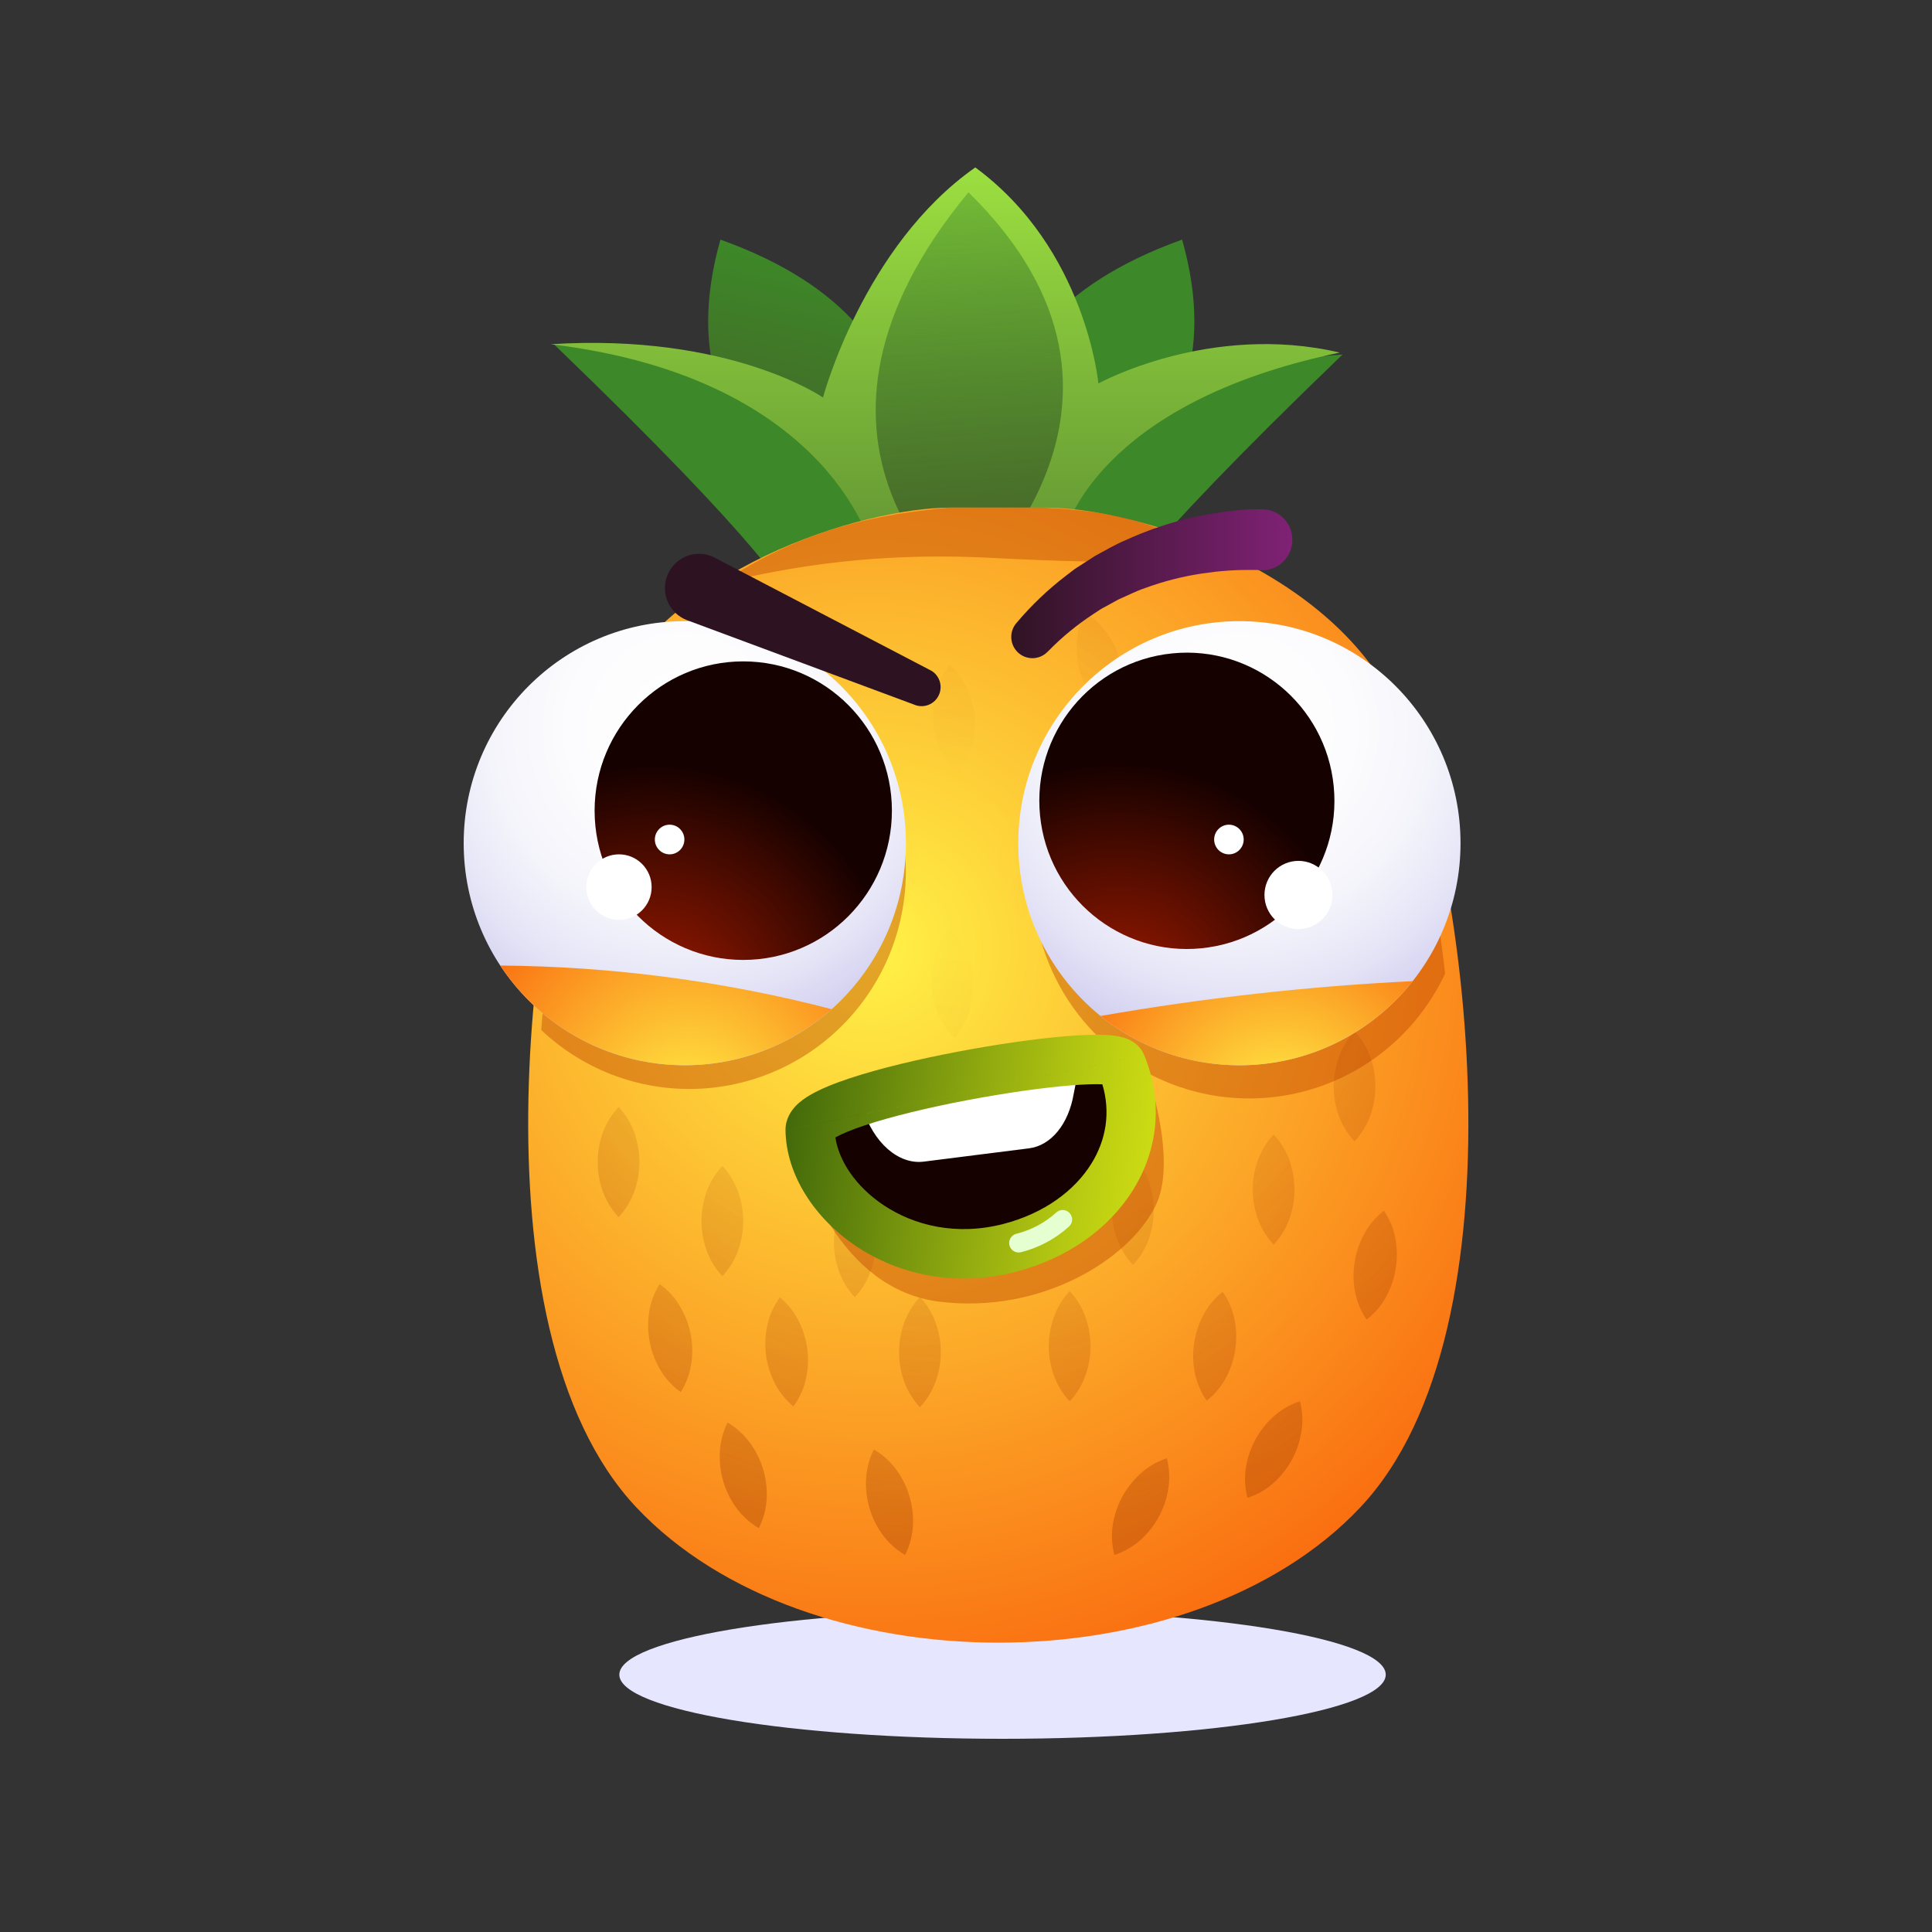 <svg width="300" height="300" viewBox="0 0 300 300" fill="none" xmlns="http://www.w3.org/2000/svg">
<rect x="0" y="0" width="300" height="300" fill="#333333" stroke="none"/>
<path d="M137.736 82.188C137.736 82.188 152.299 51.711 111.867 37.205C101.367 74.359 137.736 82.188 137.736 82.188Z" fill="url(#paint0_linear_11115_327210)"/>
<path d="M122.056 92.225C122.056 92.225 119.84 85.996 85.993 53.441C125.178 55.756 137.354 86.639 137.354 86.639L122.056 92.225Z" fill="url(#paint1_linear_11115_327210)"/>
<path d="M157.69 82.188C157.69 82.188 143.121 51.711 183.559 37.205C194.059 74.359 157.69 82.188 157.69 82.188Z" fill="url(#paint2_linear_11115_327210)"/>
<path d="M172.4 93.83C172.4 93.83 174.617 87.601 208.469 55.053C169.278 57.361 157.108 88.245 157.108 88.245L172.4 93.83Z" fill="url(#paint3_linear_11115_327210)"/>
<path d="M127.794 61.725C127.794 61.725 134.044 38.192 151.441 26C168.637 38.629 170.56 59.546 170.56 59.546C170.56 59.546 187.863 50.011 208.04 54.752C170.025 62.617 165.327 82.779 165.327 82.779C163.611 82.631 162.876 91.788 149.418 92.225C135.484 92.674 135.643 85.996 135.643 85.996C135.643 85.996 129.646 58.761 85.511 53.448C113.378 51.7 127.794 61.725 127.794 61.725Z" fill="url(#paint4_linear_11115_327210)"/>
<path d="M149.412 92.257C149.412 92.257 118.558 68.251 150.382 29.863C183.941 62.707 149.412 92.257 149.412 92.257Z" fill="url(#paint5_linear_11115_327210)"/>
<path d="M155.673 270C188.536 270 215.177 265.541 215.177 260.04C215.177 254.539 188.536 250.08 155.673 250.08C122.81 250.08 96.169 254.539 96.169 260.04C96.169 265.541 122.81 270 155.673 270Z" fill="#E6E6FF"/>
<path d="M217.341 110.851C207.217 88.056 175.927 78.816 162.358 78.816H147.66C134.091 78.816 102.801 88.056 92.677 110.851C82.553 133.647 72.435 206.059 98.815 234.068C125.195 262.076 184.84 262.07 211.22 234.068C237.601 206.065 227.459 133.647 217.341 110.851Z" fill="url(#paint6_radial_11115_327210)"/>
<path opacity="0.44" d="M224.396 151.187C222.544 134.461 218.917 119.707 215.283 111.53C215.078 111.07 214.848 110.621 214.625 110.167C209.127 105.871 202.436 103.396 195.477 103.084C188.518 102.773 181.634 104.64 175.778 108.428C169.921 112.215 165.381 117.736 162.784 124.228C160.188 130.719 159.664 137.86 161.285 144.664C162.905 151.467 166.591 157.597 171.831 162.206C177.071 166.815 183.608 169.675 190.538 170.391C197.467 171.108 204.447 169.644 210.512 166.204C216.578 162.764 221.429 157.517 224.396 151.187Z" fill="#BF4400"/>
<path opacity="0.44" d="M107.034 169.094C111.762 169.095 116.436 168.094 120.752 166.158C125.069 164.222 128.93 161.394 132.084 157.858C135.238 154.322 137.614 150.158 139.057 145.637C140.5 141.117 140.978 136.341 140.459 131.623C139.94 126.904 138.436 122.349 136.046 118.253C133.655 114.158 130.431 110.615 126.585 107.855C122.738 105.096 118.355 103.182 113.722 102.238C109.089 101.295 104.31 101.343 99.697 102.379C97.369 105.147 95.436 108.227 93.953 111.53C89.697 121.118 85.44 139.722 84.047 159.943C90.267 165.825 98.49 169.098 107.034 169.094Z" fill="#BF4400"/>
<path opacity="0.44" d="M191.225 88.57C180.643 80.529 172 79.401 161.988 78.816H147.284C140.946 79.56 127.012 80.529 112.596 90.176C115.442 90.176 129.893 85.352 154.08 86.633C175.822 87.796 185.134 86.799 191.225 88.57Z" fill="#BF4400"/>
<g opacity="0.58">
<path opacity="0.58" d="M197.781 176.168C198.928 177.388 199.794 178.848 200.315 180.442C201.232 183.218 201.232 186.216 200.315 188.991C199.79 190.585 198.92 192.043 197.769 193.26C196.614 192.046 195.744 190.587 195.224 188.991C194.758 187.615 194.526 186.17 194.536 184.717C194.533 183.264 194.767 181.82 195.229 180.442C195.757 178.847 196.628 177.387 197.781 176.168Z" fill="url(#paint7_radial_11115_327210)"/>
<path opacity="0.58" d="M189.861 200.576C190.818 201.952 191.462 203.522 191.749 205.175C192.007 206.604 192.03 208.066 191.819 209.503C191.616 210.943 191.177 212.34 190.52 213.636C189.77 215.138 188.697 216.454 187.38 217.491C186.417 216.118 185.768 214.547 185.481 212.892C184.975 210.012 185.414 207.045 186.734 204.437C187.48 202.935 188.548 201.616 189.861 200.576Z" fill="url(#paint8_radial_11115_327210)"/>
<path opacity="0.58" d="M175.916 179.346C177.06 180.567 177.923 182.026 178.444 183.62C178.908 184.989 179.146 186.425 179.149 187.871C179.16 189.324 178.927 190.769 178.461 192.146C177.943 193.744 177.073 195.205 175.916 196.42C174.763 195.202 173.894 193.742 173.37 192.146C172.909 190.768 172.678 189.324 172.688 187.871C172.686 186.42 172.92 184.978 173.382 183.602C173.906 182.014 174.771 180.561 175.916 179.346Z" fill="url(#paint9_radial_11115_327210)"/>
<path opacity="0.58" d="M166.098 200.482C167.246 201.704 168.113 203.163 168.638 204.757C169.099 206.134 169.334 207.578 169.331 209.031C169.338 210.485 169.106 211.929 168.643 213.306C168.119 214.902 167.25 216.362 166.098 217.58C164.948 216.36 164.078 214.901 163.552 213.306C163.09 211.929 162.857 210.485 162.864 209.031C162.864 207.578 163.1 206.134 163.564 204.757C164.087 203.163 164.952 201.704 166.098 200.482Z" fill="url(#paint10_radial_11115_327210)"/>
<path opacity="0.58" d="M153.287 181.053C154.431 182.275 155.296 183.734 155.82 185.327C156.284 186.704 156.52 188.148 156.52 189.602C156.528 191.055 156.295 192.499 155.832 193.876C155.307 195.472 154.438 196.931 153.287 198.151C152.133 196.933 151.263 195.473 150.741 193.876C150.278 192.499 150.045 191.055 150.053 189.602C150.051 188.148 150.285 186.705 150.747 185.327C151.273 183.734 152.14 182.275 153.287 181.053Z" fill="url(#paint11_radial_11115_327210)"/>
<path opacity="0.58" d="M142.857 201.408C144.003 202.63 144.868 204.089 145.391 205.683C146.316 208.457 146.316 211.458 145.391 214.232C144.864 215.827 143.995 217.286 142.845 218.506C141.693 217.287 140.823 215.828 140.299 214.232C139.378 211.457 139.378 208.457 140.299 205.683C140.83 204.087 141.703 202.628 142.857 201.408Z" fill="url(#paint12_radial_11115_327210)"/>
<path opacity="0.58" d="M132.733 184.326C133.878 185.55 134.744 187.008 135.273 188.601C135.735 189.978 135.969 191.422 135.967 192.875C135.974 194.328 135.741 195.773 135.279 197.15C134.754 198.745 133.884 200.205 132.733 201.424C131.582 200.205 130.713 198.745 130.187 197.15C129.262 194.376 129.262 191.375 130.187 188.601C130.715 187.006 131.584 185.547 132.733 184.326Z" fill="url(#paint13_radial_11115_327210)"/>
<path opacity="0.58" d="M121.097 201.449C122.385 202.52 123.425 203.86 124.143 205.375C124.769 206.678 125.18 208.073 125.36 209.508C125.547 210.95 125.493 212.412 125.201 213.836C124.88 215.483 124.197 217.038 123.202 218.388C121.91 217.323 120.868 215.984 120.151 214.468C119.526 213.165 119.117 211.769 118.94 210.335C118.764 208.893 118.819 207.432 119.104 206.007C119.431 204.361 120.112 202.805 121.097 201.449Z" fill="url(#paint14_radial_11115_327210)"/>
<path opacity="0.58" d="M135.696 225.064C137.139 225.908 138.381 227.059 139.335 228.436C140.17 229.624 140.806 230.943 141.217 232.338C141.637 233.728 141.824 235.179 141.769 236.63C141.718 238.309 141.298 239.956 140.54 241.454C139.09 240.615 137.843 239.464 136.889 238.083C136.054 236.897 135.42 235.58 135.014 234.186C134.604 232.792 134.421 231.341 134.473 229.888C134.525 228.21 134.942 226.563 135.696 225.064Z" fill="url(#paint15_radial_11115_327210)"/>
<path opacity="0.58" d="M112.972 220.896C114.419 221.739 115.663 222.889 116.618 224.268C118.297 226.658 119.155 229.533 119.063 232.456C119.012 234.138 118.59 235.787 117.829 237.286C116.38 236.446 115.133 235.294 114.178 233.915C113.345 232.726 112.713 231.408 112.308 230.012C111.898 228.62 111.715 227.171 111.767 225.72C111.815 224.043 112.227 222.397 112.972 220.896Z" fill="url(#paint16_radial_11115_327210)"/>
<path opacity="0.58" d="M112.167 181.053C113.312 182.276 114.178 183.735 114.707 185.327C115.169 186.705 115.403 188.148 115.401 189.602C115.409 191.055 115.176 192.499 114.713 193.876C114.188 195.472 113.319 196.931 112.167 198.151C111.016 196.931 110.147 195.472 109.622 193.876C108.697 191.102 108.697 188.101 109.622 185.327C110.149 183.733 111.018 182.274 112.167 181.053Z" fill="url(#paint17_radial_11115_327210)"/>
<path opacity="0.58" d="M147.496 144.129C148.69 145.29 149.615 146.701 150.206 148.262C150.723 149.618 151.019 151.05 151.082 152.501C151.149 153.952 150.976 155.404 150.57 156.799C150.116 158.415 149.313 159.91 148.219 161.18C147.017 160.008 146.088 158.585 145.497 157.011C144.979 155.656 144.689 154.223 144.638 152.772C144.576 151.321 144.751 149.869 145.156 148.474C145.61 146.872 146.409 145.388 147.496 144.129Z" fill="url(#paint18_radial_11115_327210)"/>
<path opacity="0.58" d="M158.031 125.689C159.228 126.863 160.153 128.286 160.742 129.858C161.26 131.214 161.556 132.645 161.618 134.097C161.685 135.548 161.512 137 161.106 138.395C160.653 140.009 159.85 141.503 158.755 142.77C157.552 141.603 156.624 140.181 156.038 138.607C155.519 137.252 155.227 135.82 155.174 134.368C155.112 132.915 155.287 131.461 155.692 130.064C156.145 128.452 156.943 126.959 158.031 125.689Z" fill="url(#paint19_radial_11115_327210)"/>
<path opacity="0.58" d="M139.965 126.227C140.997 127.547 141.729 129.079 142.111 130.714C142.451 132.125 142.558 133.583 142.428 135.029C142.308 136.478 141.948 137.897 141.364 139.227C140.695 140.772 139.69 142.148 138.424 143.254C137.385 141.938 136.649 140.407 136.267 138.773C135.595 135.926 135.866 132.937 137.037 130.259C137.704 128.714 138.704 127.337 139.965 126.227Z" fill="url(#paint20_radial_11115_327210)"/>
<path opacity="0.58" d="M147.455 103.219C148.695 104.343 149.675 105.728 150.324 107.275C150.897 108.61 151.248 110.03 151.364 111.478C151.488 112.926 151.37 114.385 151.017 115.794C150.624 117.427 149.875 118.951 148.824 120.258C147.578 119.138 146.594 117.755 145.944 116.208C145.374 114.87 145.026 113.448 144.915 111.998C144.8 110.55 144.919 109.092 145.267 107.682C145.664 106.052 146.411 104.529 147.455 103.219Z" fill="url(#paint21_radial_11115_327210)"/>
<path opacity="0.58" d="M168.449 95.102C169.885 95.96 171.114 97.128 172.048 98.52C173.704 100.928 174.53 103.814 174.399 106.738C174.332 108.418 173.892 110.062 173.112 111.55C171.672 110.691 170.44 109.524 169.502 108.132C168.685 106.934 168.07 105.609 167.679 104.211C167.287 102.812 167.122 101.359 167.191 99.907C167.255 98.232 167.684 96.591 168.449 95.102Z" fill="url(#paint22_radial_11115_327210)"/>
<path opacity="0.58" d="M125.066 96.75C125.822 98.249 126.241 99.895 126.295 101.574C126.347 103.026 126.164 104.478 125.754 105.872C125.351 107.267 124.722 108.585 123.891 109.774C122.934 111.152 121.687 112.303 120.24 113.145C119.48 111.648 119.058 110.001 119.005 108.322C118.951 106.871 119.136 105.421 119.552 104.03C119.961 102.635 120.595 101.317 121.427 100.127C122.379 98.747 123.621 97.594 125.066 96.75Z" fill="url(#paint23_radial_11115_327210)"/>
<path opacity="0.58" d="M96.064 171.895C97.21 173.116 98.075 174.575 98.598 176.169C99.523 178.943 99.523 181.944 98.598 184.718C98.072 186.313 97.203 187.772 96.052 188.992C94.902 187.772 94.033 186.313 93.507 184.718C92.582 181.944 92.582 178.943 93.507 176.169C94.036 174.573 94.909 173.114 96.064 171.895Z" fill="url(#paint24_radial_11115_327210)"/>
<path opacity="0.58" d="M102.425 199.389C103.787 200.363 104.917 201.627 105.735 203.09C106.453 204.354 106.961 205.725 107.24 207.152C107.524 208.577 107.571 210.039 107.381 211.48C107.175 213.146 106.603 214.745 105.706 216.162C104.34 215.191 103.207 213.927 102.39 212.46C101.671 211.199 101.166 209.826 100.897 208.398C100.613 206.973 100.566 205.511 100.756 204.071C100.968 202.407 101.538 200.809 102.425 199.389Z" fill="url(#paint25_radial_11115_327210)"/>
<path opacity="0.58" d="M210.333 160.121C211.48 161.343 212.347 162.802 212.873 164.396C213.334 165.773 213.569 167.217 213.567 168.67C213.575 170.123 213.342 171.568 212.879 172.945C212.356 174.541 211.487 176.001 210.333 177.219C209.182 176 208.313 174.54 207.788 172.945C207.325 171.568 207.092 170.123 207.1 168.67C207.103 167.217 207.339 165.773 207.799 164.396C208.324 162.802 209.188 161.343 210.333 160.121Z" fill="url(#paint26_radial_11115_327210)"/>
<path opacity="0.58" d="M214.895 187.994C215.835 189.382 216.461 190.96 216.73 192.617C216.965 194.052 216.965 195.516 216.73 196.95C216.515 198.394 216.06 199.791 215.383 201.083C214.618 202.578 213.532 203.882 212.203 204.903C211.254 203.519 210.623 201.94 210.357 200.28C210.118 198.848 210.118 197.385 210.357 195.953C210.58 194.51 211.039 193.113 211.715 191.82C212.484 190.327 213.57 189.021 214.895 187.994Z" fill="url(#paint27_radial_11115_327210)"/>
<path opacity="0.58" d="M201.855 217.58C202.278 219.204 202.342 220.9 202.043 222.551C201.535 225.43 200.11 228.066 197.981 230.061C196.759 231.21 195.299 232.072 193.707 232.588C193.276 230.966 193.21 229.268 193.513 227.617C193.761 226.185 194.244 224.805 194.941 223.531C195.635 222.255 196.531 221.101 197.593 220.113C198.812 218.966 200.267 218.101 201.855 217.58Z" fill="url(#paint28_radial_11115_327210)"/>
<path opacity="0.58" d="M181.19 226.438C181.613 228.063 181.677 229.762 181.378 231.415C180.87 234.294 179.444 236.929 177.315 238.924C176.094 240.073 174.634 240.936 173.041 241.451C172.611 239.827 172.545 238.127 172.847 236.474C173.359 233.596 174.791 230.963 176.927 228.976C178.145 227.825 179.6 226.958 181.19 226.438Z" fill="url(#paint29_radial_11115_327210)"/>
</g>
<path d="M192.454 165.412C211.417 165.412 226.789 149.975 226.789 130.932C226.789 111.89 211.417 96.453 192.454 96.453C173.492 96.453 158.119 111.89 158.119 130.932C158.119 149.975 173.492 165.412 192.454 165.412Z" fill="url(#paint30_radial_11115_327210)"/>
<path d="M186.552 147.248C199.145 145.997 208.343 134.732 207.097 122.086C205.851 109.441 194.633 100.205 182.041 101.456C169.449 102.707 160.251 113.972 161.497 126.617C162.742 139.262 173.96 148.499 186.552 147.248Z" fill="url(#paint31_radial_11115_327210)"/>
<path d="M201.62 144.268C204.532 144.268 206.894 141.896 206.894 138.972C206.894 136.047 204.532 133.676 201.62 133.676C198.707 133.676 196.346 136.047 196.346 138.972C196.346 141.896 198.707 144.268 201.62 144.268Z" fill="white"/>
<path d="M190.826 132.662C192.092 132.662 193.119 131.631 193.119 130.359C193.119 129.088 192.092 128.057 190.826 128.057C189.559 128.057 188.533 129.088 188.533 130.359C188.533 131.631 189.559 132.662 190.826 132.662Z" fill="white"/>
<path d="M219.352 152.352C203.102 153.149 186.917 154.955 170.889 157.76C174.415 160.622 178.471 162.753 182.823 164.032C187.175 165.31 191.736 165.71 196.242 165.207C200.748 164.705 205.111 163.311 209.078 161.105C213.044 158.9 216.536 155.926 219.352 152.357V152.352Z" fill="url(#paint32_radial_11115_327210)"/>
<path d="M106.335 165.412C125.297 165.412 140.67 149.975 140.67 130.932C140.67 111.89 125.297 96.453 106.335 96.453C87.372 96.453 72 111.89 72 130.932C72 149.975 87.372 165.412 106.335 165.412Z" fill="url(#paint33_radial_11115_327210)"/>
<path d="M115.412 149.057C128.16 149.057 138.494 138.68 138.494 125.878C138.494 113.077 128.16 102.699 115.412 102.699C102.664 102.699 92.33 113.077 92.33 125.878C92.33 138.68 102.664 149.057 115.412 149.057Z" fill="url(#paint34_radial_11115_327210)"/>
<path d="M96.117 142.841C98.916 142.841 101.185 140.562 101.185 137.751C101.185 134.941 98.916 132.662 96.117 132.662C93.318 132.662 91.049 134.941 91.049 137.751C91.049 140.562 93.318 142.841 96.117 142.841Z" fill="white"/>
<path d="M103.977 132.662C105.244 132.662 106.27 131.631 106.27 130.359C106.27 129.088 105.244 128.057 103.977 128.057C102.711 128.057 101.684 129.088 101.684 130.359C101.684 131.631 102.711 132.662 103.977 132.662Z" fill="white"/>
<path d="M129.135 156.702C112.327 152.333 95.047 150.058 77.685 149.93C80.397 154.054 83.959 157.545 88.132 160.165C92.305 162.786 96.99 164.474 101.87 165.117C106.749 165.759 111.71 165.34 116.414 163.888C121.118 162.436 125.456 159.985 129.135 156.702Z" fill="url(#paint35_radial_11115_327210)"/>
<path d="M195.276 88.505C195.206 88.505 195.023 88.505 194.859 88.505H194.341C193.989 88.505 193.636 88.505 193.266 88.505C192.537 88.505 191.79 88.54 191.049 88.582C190.308 88.623 189.556 88.706 188.809 88.765L186.575 89.066C183.601 89.512 180.68 90.26 177.856 91.297C176.416 91.776 175.081 92.478 173.699 93.069L171.724 94.155C171.395 94.344 171.048 94.497 170.736 94.716L169.796 95.336C167.262 96.989 164.916 98.915 162.799 101.08L162.617 101.257C162.008 101.859 161.189 102.198 160.335 102.204C159.48 102.209 158.657 101.88 158.04 101.287C157.423 100.693 157.061 99.882 157.029 99.024C156.998 98.167 157.3 97.331 157.872 96.694C160.171 93.966 162.762 91.501 165.598 89.343L166.662 88.528C167.015 88.251 167.403 88.032 167.773 87.784L170.025 86.332C171.595 85.488 173.141 84.561 174.781 83.876C178.034 82.385 181.428 81.226 184.911 80.416L187.533 79.867C188.415 79.731 189.297 79.566 190.191 79.454C191.084 79.342 191.954 79.236 192.889 79.171C193.336 79.129 193.806 79.106 194.271 79.082H194.988C195.235 79.082 195.464 79.082 195.805 79.082H196.082C197.333 79.114 198.52 79.644 199.383 80.555C200.245 81.467 200.711 82.684 200.679 83.941C200.647 85.198 200.12 86.39 199.212 87.256C198.305 88.122 197.092 88.59 195.841 88.558C195.658 88.546 195.453 88.528 195.276 88.505Z" fill="url(#paint36_linear_11115_327210)"/>
<path d="M110.985 86.597L144.303 103.985C144.657 104.142 144.977 104.369 145.244 104.65C145.511 104.932 145.72 105.264 145.859 105.627C145.998 105.99 146.065 106.377 146.055 106.766C146.045 107.154 145.959 107.537 145.802 107.893C145.645 108.248 145.42 108.569 145.139 108.837C144.859 109.105 144.528 109.315 144.167 109.455C143.805 109.595 143.42 109.662 143.033 109.652C142.646 109.642 142.264 109.556 141.91 109.398L106.717 96.315C106.063 96.074 105.464 95.705 104.952 95.231C104.44 94.757 104.026 94.186 103.734 93.551C103.442 92.916 103.278 92.23 103.25 91.531C103.222 90.832 103.331 90.135 103.572 89.478C103.812 88.822 104.179 88.22 104.651 87.706C105.124 87.192 105.692 86.776 106.324 86.483C106.956 86.19 107.64 86.025 108.336 85.996C109.032 85.968 109.726 86.078 110.38 86.32C110.587 86.4 110.789 86.493 110.985 86.597Z" fill="url(#paint37_linear_11115_327210)"/>
<path opacity="0.44" d="M124.431 180.571C124.661 180.92 129.905 200.161 145.897 202.127C161.594 204.057 175.263 195.632 179.408 187.296C182.777 180.56 178.556 168.025 178.556 168.025L124.431 180.571Z" fill="#BF4400"/>
<path d="M175.245 163.83C183.129 171.103 173.534 188.762 157.907 192.316C140.928 196.178 127.065 184.789 126.912 174.014C126.836 168.512 172.641 161.433 175.245 163.83Z" fill="url(#paint38_radial_11115_327210)"/>
<path d="M133.679 169.213L133.95 172.047C135.608 177.443 139.517 180.873 143.445 180.377L159.789 178.311C163.211 177.88 165.933 174.55 166.726 169.833L167.314 166.881L133.679 169.213Z" fill="white"/>
<path fill-rule="evenodd" clip-rule="evenodd" d="M129.717 176.624C130.24 180.154 132.779 184.165 137.153 187.102C141.92 190.303 148.515 191.946 155.828 190.047L155.831 190.046C162.136 188.414 166.861 184.885 169.465 180.695C171.751 177.017 172.482 172.732 171.172 168.366C170.024 168.317 168.372 168.37 166.293 168.538C161.864 168.896 155.998 169.732 150.13 170.848C144.25 171.966 138.517 173.337 134.321 174.731C132.214 175.43 130.669 176.08 129.717 176.624ZM177.65 163.798C177.198 162.71 176.417 162.077 175.887 161.745C175.348 161.408 174.809 161.216 174.404 161.1C173.593 160.868 172.698 160.767 171.88 160.718C170.2 160.617 168.045 160.697 165.681 160.888C160.908 161.273 154.762 162.156 148.708 163.307C142.665 164.456 136.566 165.901 131.921 167.444C129.625 168.206 127.504 169.051 125.892 169.979C125.096 170.437 124.24 171.019 123.539 171.759C122.871 172.466 121.949 173.744 121.974 175.514M177.65 163.799C180.693 171.126 179.758 178.63 175.949 184.759C172.177 190.828 165.692 195.42 157.74 197.478C148.204 199.953 139.381 197.832 132.904 193.482C126.548 189.213 122.074 182.498 121.974 175.517" fill="url(#paint39_linear_11115_327210)"/>
<path fill-rule="evenodd" clip-rule="evenodd" d="M166.102 188.377C166.645 188.983 166.597 189.916 165.993 190.461C163.868 192.384 161.303 193.752 158.527 194.446C157.739 194.642 156.942 194.161 156.746 193.37C156.55 192.578 157.03 191.778 157.818 191.581C160.126 191.004 162.258 189.867 164.026 188.268C164.629 187.722 165.559 187.771 166.102 188.377Z" fill="#E5FFD1"/>
<defs>
<linearGradient id="paint0_linear_11115_327210" x1="120.187" y1="78.63" x2="128.63" y2="41.181" gradientUnits="userSpaceOnUse">
<stop stop-color="#465E28"/>
<stop offset="1" stop-color="#3D8828"/>
</linearGradient>
<linearGradient id="paint1_linear_11115_327210" x1="-11093.5" y1="8042.8" x2="-11093.5" y2="5495.12" gradientUnits="userSpaceOnUse">
<stop stop-color="#465E28"/>
<stop offset="1" stop-color="#3D8828"/>
</linearGradient>
<linearGradient id="paint2_linear_11115_327210" x1="3800.55" y1="6441.58" x2="3162.27" y2="3600.36" gradientUnits="userSpaceOnUse">
<stop stop-color="#465E28"/>
<stop offset="1" stop-color="#3D8828"/>
</linearGradient>
<linearGradient id="paint3_linear_11115_327210" x1="17103.1" y1="8148.66" x2="17103.1" y2="5601.77" gradientUnits="userSpaceOnUse">
<stop stop-color="#465E28"/>
<stop offset="1" stop-color="#3D8828"/>
</linearGradient>
<linearGradient id="paint4_linear_11115_327210" x1="146.778" y1="92.249" x2="146.778" y2="26" gradientUnits="userSpaceOnUse">
<stop stop-color="#5C8E32"/>
<stop offset="1" stop-color="#9CDF40"/>
</linearGradient>
<linearGradient id="paint5_linear_11115_327210" x1="150.104" y1="91.964" x2="145.788" y2="30.023" gradientUnits="userSpaceOnUse">
<stop stop-color="#465E28"/>
<stop offset="1" stop-color="#3D8828" stop-opacity="0.4"/>
</linearGradient>
<radialGradient id="paint6_radial_11115_327210" cx="0" cy="0" r="1" gradientUnits="userSpaceOnUse" gradientTransform="translate(135.149 147.049) scale(129.249 129.793)">
<stop stop-color="#FFF246"/>
<stop offset="1" stop-color="#F9600B"/>
</radialGradient>
<radialGradient id="paint7_radial_11115_327210" cx="0" cy="0" r="1" gradientUnits="userSpaceOnUse" gradientTransform="translate(148.93 133.943) scale(107.144 107.594)">
<stop offset="0.01" stop-color="#9E3800" stop-opacity="0"/>
<stop offset="0.14" stop-color="#9E3800" stop-opacity="0.03"/>
<stop offset="0.3" stop-color="#9E3800" stop-opacity="0.11"/>
<stop offset="0.47" stop-color="#9E3800" stop-opacity="0.26"/>
<stop offset="0.64" stop-color="#9E3800" stop-opacity="0.46"/>
<stop offset="0.81" stop-color="#9E3800" stop-opacity="0.71"/>
<stop offset="0.97" stop-color="#9E3800"/>
</radialGradient>
<radialGradient id="paint8_radial_11115_327210" cx="0" cy="0" r="1" gradientUnits="userSpaceOnUse" gradientTransform="translate(148.93 133.944) scale(107.144 107.594)">
<stop offset="0.01" stop-color="#9E3800" stop-opacity="0"/>
<stop offset="0.14" stop-color="#9E3800" stop-opacity="0.03"/>
<stop offset="0.3" stop-color="#9E3800" stop-opacity="0.11"/>
<stop offset="0.47" stop-color="#9E3800" stop-opacity="0.26"/>
<stop offset="0.64" stop-color="#9E3800" stop-opacity="0.46"/>
<stop offset="0.81" stop-color="#9E3800" stop-opacity="0.71"/>
<stop offset="0.97" stop-color="#9E3800"/>
</radialGradient>
<radialGradient id="paint9_radial_11115_327210" cx="0" cy="0" r="1" gradientUnits="userSpaceOnUse" gradientTransform="translate(148.93 133.944) scale(107.143 107.594)">
<stop offset="0.01" stop-color="#9E3800" stop-opacity="0"/>
<stop offset="0.14" stop-color="#9E3800" stop-opacity="0.03"/>
<stop offset="0.3" stop-color="#9E3800" stop-opacity="0.11"/>
<stop offset="0.47" stop-color="#9E3800" stop-opacity="0.26"/>
<stop offset="0.64" stop-color="#9E3800" stop-opacity="0.46"/>
<stop offset="0.81" stop-color="#9E3800" stop-opacity="0.71"/>
<stop offset="0.97" stop-color="#9E3800"/>
</radialGradient>
<radialGradient id="paint10_radial_11115_327210" cx="0" cy="0" r="1" gradientUnits="userSpaceOnUse" gradientTransform="translate(148.93 133.944) scale(107.143 107.594)">
<stop offset="0.01" stop-color="#9E3800" stop-opacity="0"/>
<stop offset="0.14" stop-color="#9E3800" stop-opacity="0.03"/>
<stop offset="0.3" stop-color="#9E3800" stop-opacity="0.11"/>
<stop offset="0.47" stop-color="#9E3800" stop-opacity="0.26"/>
<stop offset="0.64" stop-color="#9E3800" stop-opacity="0.46"/>
<stop offset="0.81" stop-color="#9E3800" stop-opacity="0.71"/>
<stop offset="0.97" stop-color="#9E3800"/>
</radialGradient>
<radialGradient id="paint11_radial_11115_327210" cx="0" cy="0" r="1" gradientUnits="userSpaceOnUse" gradientTransform="translate(148.93 133.945) scale(107.143 107.594)">
<stop offset="0.01" stop-color="#9E3800" stop-opacity="0"/>
<stop offset="0.14" stop-color="#9E3800" stop-opacity="0.03"/>
<stop offset="0.3" stop-color="#9E3800" stop-opacity="0.11"/>
<stop offset="0.47" stop-color="#9E3800" stop-opacity="0.26"/>
<stop offset="0.64" stop-color="#9E3800" stop-opacity="0.46"/>
<stop offset="0.81" stop-color="#9E3800" stop-opacity="0.71"/>
<stop offset="0.97" stop-color="#9E3800"/>
</radialGradient>
<radialGradient id="paint12_radial_11115_327210" cx="0" cy="0" r="1" gradientUnits="userSpaceOnUse" gradientTransform="translate(148.93 133.943) scale(107.144 107.594)">
<stop offset="0.01" stop-color="#9E3800" stop-opacity="0"/>
<stop offset="0.14" stop-color="#9E3800" stop-opacity="0.03"/>
<stop offset="0.3" stop-color="#9E3800" stop-opacity="0.11"/>
<stop offset="0.47" stop-color="#9E3800" stop-opacity="0.26"/>
<stop offset="0.64" stop-color="#9E3800" stop-opacity="0.46"/>
<stop offset="0.81" stop-color="#9E3800" stop-opacity="0.71"/>
<stop offset="0.97" stop-color="#9E3800"/>
</radialGradient>
<radialGradient id="paint13_radial_11115_327210" cx="0" cy="0" r="1" gradientUnits="userSpaceOnUse" gradientTransform="translate(148.93 133.942) scale(107.143 107.594)">
<stop offset="0.01" stop-color="#9E3800" stop-opacity="0"/>
<stop offset="0.14" stop-color="#9E3800" stop-opacity="0.03"/>
<stop offset="0.3" stop-color="#9E3800" stop-opacity="0.11"/>
<stop offset="0.47" stop-color="#9E3800" stop-opacity="0.26"/>
<stop offset="0.64" stop-color="#9E3800" stop-opacity="0.46"/>
<stop offset="0.81" stop-color="#9E3800" stop-opacity="0.71"/>
<stop offset="0.97" stop-color="#9E3800"/>
</radialGradient>
<radialGradient id="paint14_radial_11115_327210" cx="0" cy="0" r="1" gradientUnits="userSpaceOnUse" gradientTransform="translate(148.93 133.943) scale(107.143 107.594)">
<stop offset="0.01" stop-color="#9E3800" stop-opacity="0"/>
<stop offset="0.14" stop-color="#9E3800" stop-opacity="0.03"/>
<stop offset="0.3" stop-color="#9E3800" stop-opacity="0.11"/>
<stop offset="0.47" stop-color="#9E3800" stop-opacity="0.26"/>
<stop offset="0.64" stop-color="#9E3800" stop-opacity="0.46"/>
<stop offset="0.81" stop-color="#9E3800" stop-opacity="0.71"/>
<stop offset="0.97" stop-color="#9E3800"/>
</radialGradient>
<radialGradient id="paint15_radial_11115_327210" cx="0" cy="0" r="1" gradientUnits="userSpaceOnUse" gradientTransform="translate(148.93 133.942) scale(107.143 107.594)">
<stop offset="0.01" stop-color="#9E3800" stop-opacity="0"/>
<stop offset="0.14" stop-color="#9E3800" stop-opacity="0.03"/>
<stop offset="0.3" stop-color="#9E3800" stop-opacity="0.11"/>
<stop offset="0.47" stop-color="#9E3800" stop-opacity="0.26"/>
<stop offset="0.64" stop-color="#9E3800" stop-opacity="0.46"/>
<stop offset="0.81" stop-color="#9E3800" stop-opacity="0.71"/>
<stop offset="0.97" stop-color="#9E3800"/>
</radialGradient>
<radialGradient id="paint16_radial_11115_327210" cx="0" cy="0" r="1" gradientUnits="userSpaceOnUse" gradientTransform="translate(148.93 133.943) scale(107.144 107.594)">
<stop offset="0.01" stop-color="#9E3800" stop-opacity="0"/>
<stop offset="0.14" stop-color="#9E3800" stop-opacity="0.03"/>
<stop offset="0.3" stop-color="#9E3800" stop-opacity="0.11"/>
<stop offset="0.47" stop-color="#9E3800" stop-opacity="0.26"/>
<stop offset="0.64" stop-color="#9E3800" stop-opacity="0.46"/>
<stop offset="0.81" stop-color="#9E3800" stop-opacity="0.71"/>
<stop offset="0.97" stop-color="#9E3800"/>
</radialGradient>
<radialGradient id="paint17_radial_11115_327210" cx="0" cy="0" r="1" gradientUnits="userSpaceOnUse" gradientTransform="translate(148.93 133.945) scale(107.143 107.594)">
<stop offset="0.01" stop-color="#9E3800" stop-opacity="0"/>
<stop offset="0.14" stop-color="#9E3800" stop-opacity="0.03"/>
<stop offset="0.3" stop-color="#9E3800" stop-opacity="0.11"/>
<stop offset="0.47" stop-color="#9E3800" stop-opacity="0.26"/>
<stop offset="0.64" stop-color="#9E3800" stop-opacity="0.46"/>
<stop offset="0.81" stop-color="#9E3800" stop-opacity="0.71"/>
<stop offset="0.97" stop-color="#9E3800"/>
</radialGradient>
<radialGradient id="paint18_radial_11115_327210" cx="0" cy="0" r="1" gradientUnits="userSpaceOnUse" gradientTransform="translate(148.93 133.945) scale(107.143 107.594)">
<stop offset="0.01" stop-color="#9E3800" stop-opacity="0"/>
<stop offset="0.14" stop-color="#9E3800" stop-opacity="0.03"/>
<stop offset="0.3" stop-color="#9E3800" stop-opacity="0.11"/>
<stop offset="0.47" stop-color="#9E3800" stop-opacity="0.26"/>
<stop offset="0.64" stop-color="#9E3800" stop-opacity="0.46"/>
<stop offset="0.81" stop-color="#9E3800" stop-opacity="0.71"/>
<stop offset="0.97" stop-color="#9E3800"/>
</radialGradient>
<radialGradient id="paint19_radial_11115_327210" cx="0" cy="0" r="1" gradientUnits="userSpaceOnUse" gradientTransform="translate(148.93 133.943) scale(107.144 107.594)">
<stop offset="0.01" stop-color="#9E3800" stop-opacity="0"/>
<stop offset="0.14" stop-color="#9E3800" stop-opacity="0.03"/>
<stop offset="0.3" stop-color="#9E3800" stop-opacity="0.11"/>
<stop offset="0.47" stop-color="#9E3800" stop-opacity="0.26"/>
<stop offset="0.64" stop-color="#9E3800" stop-opacity="0.46"/>
<stop offset="0.81" stop-color="#9E3800" stop-opacity="0.71"/>
<stop offset="0.97" stop-color="#9E3800"/>
</radialGradient>
<radialGradient id="paint20_radial_11115_327210" cx="0" cy="0" r="1" gradientUnits="userSpaceOnUse" gradientTransform="translate(148.93 133.943) scale(107.144 107.594)">
<stop offset="0.01" stop-color="#9E3800" stop-opacity="0"/>
<stop offset="0.14" stop-color="#9E3800" stop-opacity="0.03"/>
<stop offset="0.3" stop-color="#9E3800" stop-opacity="0.11"/>
<stop offset="0.47" stop-color="#9E3800" stop-opacity="0.26"/>
<stop offset="0.64" stop-color="#9E3800" stop-opacity="0.46"/>
<stop offset="0.81" stop-color="#9E3800" stop-opacity="0.71"/>
<stop offset="0.97" stop-color="#9E3800"/>
</radialGradient>
<radialGradient id="paint21_radial_11115_327210" cx="0" cy="0" r="1" gradientUnits="userSpaceOnUse" gradientTransform="translate(148.93 133.943) scale(107.144 107.594)">
<stop offset="0.01" stop-color="#9E3800" stop-opacity="0"/>
<stop offset="0.14" stop-color="#9E3800" stop-opacity="0.03"/>
<stop offset="0.3" stop-color="#9E3800" stop-opacity="0.11"/>
<stop offset="0.47" stop-color="#9E3800" stop-opacity="0.26"/>
<stop offset="0.64" stop-color="#9E3800" stop-opacity="0.46"/>
<stop offset="0.81" stop-color="#9E3800" stop-opacity="0.71"/>
<stop offset="0.97" stop-color="#9E3800"/>
</radialGradient>
<radialGradient id="paint22_radial_11115_327210" cx="0" cy="0" r="1" gradientUnits="userSpaceOnUse" gradientTransform="translate(148.93 133.944) scale(107.143 107.594)">
<stop offset="0.01" stop-color="#9E3800" stop-opacity="0"/>
<stop offset="0.14" stop-color="#9E3800" stop-opacity="0.03"/>
<stop offset="0.3" stop-color="#9E3800" stop-opacity="0.11"/>
<stop offset="0.47" stop-color="#9E3800" stop-opacity="0.26"/>
<stop offset="0.64" stop-color="#9E3800" stop-opacity="0.46"/>
<stop offset="0.81" stop-color="#9E3800" stop-opacity="0.71"/>
<stop offset="0.97" stop-color="#9E3800"/>
</radialGradient>
<radialGradient id="paint23_radial_11115_327210" cx="0" cy="0" r="1" gradientUnits="userSpaceOnUse" gradientTransform="translate(148.93 133.945) scale(107.143 107.594)">
<stop offset="0.01" stop-color="#9E3800" stop-opacity="0"/>
<stop offset="0.14" stop-color="#9E3800" stop-opacity="0.03"/>
<stop offset="0.3" stop-color="#9E3800" stop-opacity="0.11"/>
<stop offset="0.47" stop-color="#9E3800" stop-opacity="0.26"/>
<stop offset="0.64" stop-color="#9E3800" stop-opacity="0.46"/>
<stop offset="0.81" stop-color="#9E3800" stop-opacity="0.71"/>
<stop offset="0.97" stop-color="#9E3800"/>
</radialGradient>
<radialGradient id="paint24_radial_11115_327210" cx="0" cy="0" r="1" gradientUnits="userSpaceOnUse" gradientTransform="translate(148.93 133.944) scale(107.144 107.594)">
<stop offset="0.01" stop-color="#9E3800" stop-opacity="0"/>
<stop offset="0.14" stop-color="#9E3800" stop-opacity="0.03"/>
<stop offset="0.3" stop-color="#9E3800" stop-opacity="0.11"/>
<stop offset="0.47" stop-color="#9E3800" stop-opacity="0.26"/>
<stop offset="0.64" stop-color="#9E3800" stop-opacity="0.46"/>
<stop offset="0.81" stop-color="#9E3800" stop-opacity="0.71"/>
<stop offset="0.97" stop-color="#9E3800"/>
</radialGradient>
<radialGradient id="paint25_radial_11115_327210" cx="0" cy="0" r="1" gradientUnits="userSpaceOnUse" gradientTransform="translate(148.93 133.943) scale(107.144 107.594)">
<stop offset="0.01" stop-color="#9E3800" stop-opacity="0"/>
<stop offset="0.14" stop-color="#9E3800" stop-opacity="0.03"/>
<stop offset="0.3" stop-color="#9E3800" stop-opacity="0.11"/>
<stop offset="0.47" stop-color="#9E3800" stop-opacity="0.26"/>
<stop offset="0.64" stop-color="#9E3800" stop-opacity="0.46"/>
<stop offset="0.81" stop-color="#9E3800" stop-opacity="0.71"/>
<stop offset="0.97" stop-color="#9E3800"/>
</radialGradient>
<radialGradient id="paint26_radial_11115_327210" cx="0" cy="0" r="1" gradientUnits="userSpaceOnUse" gradientTransform="translate(148.931 133.943) scale(107.143 107.594)">
<stop offset="0.01" stop-color="#9E3800" stop-opacity="0"/>
<stop offset="0.14" stop-color="#9E3800" stop-opacity="0.03"/>
<stop offset="0.3" stop-color="#9E3800" stop-opacity="0.11"/>
<stop offset="0.47" stop-color="#9E3800" stop-opacity="0.26"/>
<stop offset="0.64" stop-color="#9E3800" stop-opacity="0.46"/>
<stop offset="0.81" stop-color="#9E3800" stop-opacity="0.71"/>
<stop offset="0.97" stop-color="#9E3800"/>
</radialGradient>
<radialGradient id="paint27_radial_11115_327210" cx="0" cy="0" r="1" gradientUnits="userSpaceOnUse" gradientTransform="translate(148.93 133.943) scale(107.144 107.594)">
<stop offset="0.01" stop-color="#9E3800" stop-opacity="0"/>
<stop offset="0.14" stop-color="#9E3800" stop-opacity="0.03"/>
<stop offset="0.3" stop-color="#9E3800" stop-opacity="0.11"/>
<stop offset="0.47" stop-color="#9E3800" stop-opacity="0.26"/>
<stop offset="0.64" stop-color="#9E3800" stop-opacity="0.46"/>
<stop offset="0.81" stop-color="#9E3800" stop-opacity="0.71"/>
<stop offset="0.97" stop-color="#9E3800"/>
</radialGradient>
<radialGradient id="paint28_radial_11115_327210" cx="0" cy="0" r="1" gradientUnits="userSpaceOnUse" gradientTransform="translate(148.93 133.944) scale(107.144 107.594)">
<stop offset="0.01" stop-color="#9E3800" stop-opacity="0"/>
<stop offset="0.14" stop-color="#9E3800" stop-opacity="0.03"/>
<stop offset="0.3" stop-color="#9E3800" stop-opacity="0.11"/>
<stop offset="0.47" stop-color="#9E3800" stop-opacity="0.26"/>
<stop offset="0.64" stop-color="#9E3800" stop-opacity="0.46"/>
<stop offset="0.81" stop-color="#9E3800" stop-opacity="0.71"/>
<stop offset="0.97" stop-color="#9E3800"/>
</radialGradient>
<radialGradient id="paint29_radial_11115_327210" cx="0" cy="0" r="1" gradientUnits="userSpaceOnUse" gradientTransform="translate(148.93 133.945) scale(107.143 107.594)">
<stop offset="0.01" stop-color="#9E3800" stop-opacity="0"/>
<stop offset="0.14" stop-color="#9E3800" stop-opacity="0.03"/>
<stop offset="0.3" stop-color="#9E3800" stop-opacity="0.11"/>
<stop offset="0.47" stop-color="#9E3800" stop-opacity="0.26"/>
<stop offset="0.64" stop-color="#9E3800" stop-opacity="0.46"/>
<stop offset="0.81" stop-color="#9E3800" stop-opacity="0.71"/>
<stop offset="0.97" stop-color="#9E3800"/>
</radialGradient>
<radialGradient id="paint30_radial_11115_327210" cx="0" cy="0" r="1" gradientUnits="userSpaceOnUse" gradientTransform="translate(192.219 113.185) scale(111.553 112.022)">
<stop stop-color="white"/>
<stop offset="0.16" stop-color="#FCFCFE"/>
<stop offset="0.27" stop-color="#F4F4FB"/>
<stop offset="0.36" stop-color="#E6E5F7"/>
<stop offset="0.44" stop-color="#D3D0F0"/>
<stop offset="0.51" stop-color="#BCB8E8"/>
</radialGradient>
<radialGradient id="paint31_radial_11115_327210" cx="0" cy="0" r="1" gradientUnits="userSpaceOnUse" gradientTransform="translate(173.514 156.81) rotate(-0.239) scale(38.453 38.615)">
<stop stop-color="#A81C00"/>
<stop offset="1" stop-color="#150100"/>
</radialGradient>
<radialGradient id="paint32_radial_11115_327210" cx="0" cy="0" r="1" gradientUnits="userSpaceOnUse" gradientTransform="translate(198.551 173.175) scale(40.014 40.182)">
<stop stop-color="#FFF246"/>
<stop offset="0.37" stop-color="#FDBC30"/>
<stop offset="1" stop-color="#F9600B"/>
</radialGradient>
<radialGradient id="paint33_radial_11115_327210" cx="0" cy="0" r="1" gradientUnits="userSpaceOnUse" gradientTransform="translate(106.1 113.185) scale(111.553 112.022)">
<stop stop-color="white"/>
<stop offset="0.16" stop-color="#FCFCFE"/>
<stop offset="0.27" stop-color="#F4F4FB"/>
<stop offset="0.36" stop-color="#E6E5F7"/>
<stop offset="0.44" stop-color="#D3D0F0"/>
<stop offset="0.51" stop-color="#BCB8E8"/>
</radialGradient>
<radialGradient id="paint34_radial_11115_327210" cx="0" cy="0" r="1" gradientUnits="userSpaceOnUse" gradientTransform="translate(101.396 157.345) rotate(5.434) scale(38.741 38.901)">
<stop stop-color="#A81C00"/>
<stop offset="1" stop-color="#150100"/>
</radialGradient>
<radialGradient id="paint35_radial_11115_327210" cx="0" cy="0" r="1" gradientUnits="userSpaceOnUse" gradientTransform="translate(107.052 174.598) scale(42.48 47.603)">
<stop stop-color="#FFF246"/>
<stop offset="0.37" stop-color="#FDBC30"/>
<stop offset="1" stop-color="#F9600B"/>
</radialGradient>
<linearGradient id="paint36_linear_11115_327210" x1="155.632" y1="90.624" x2="200.227" y2="90.624" gradientUnits="userSpaceOnUse">
<stop stop-color="#2D1321"/>
<stop offset="1" stop-color="#7F2175"/>
</linearGradient>
<linearGradient id="paint37_linear_11115_327210" x1="9076.76" y1="5183.27" x2="12342.8" y2="5183.27" gradientUnits="userSpaceOnUse">
<stop stop-color="#2D1321"/>
<stop offset="1" stop-color="#7F2175"/>
</linearGradient>
<radialGradient id="paint38_radial_11115_327210" cx="0" cy="0" r="1" gradientUnits="userSpaceOnUse" gradientTransform="translate(15105.9 10620) scale(1817.84 1056.81)">
<stop stop-color="#A81C00"/>
<stop offset="1" stop-color="#150100"/>
</radialGradient>
<linearGradient id="paint39_linear_11115_327210" x1="121.182" y1="171.799" x2="179.381" y2="179.066" gradientUnits="userSpaceOnUse">
<stop stop-color="#3F670A"/>
<stop offset="0.49" stop-color="#8BA50F"/>
<stop offset="0.83" stop-color="#BBCD12"/>
<stop offset="1" stop-color="#CDDC13"/>
</linearGradient>
</defs>
</svg>
